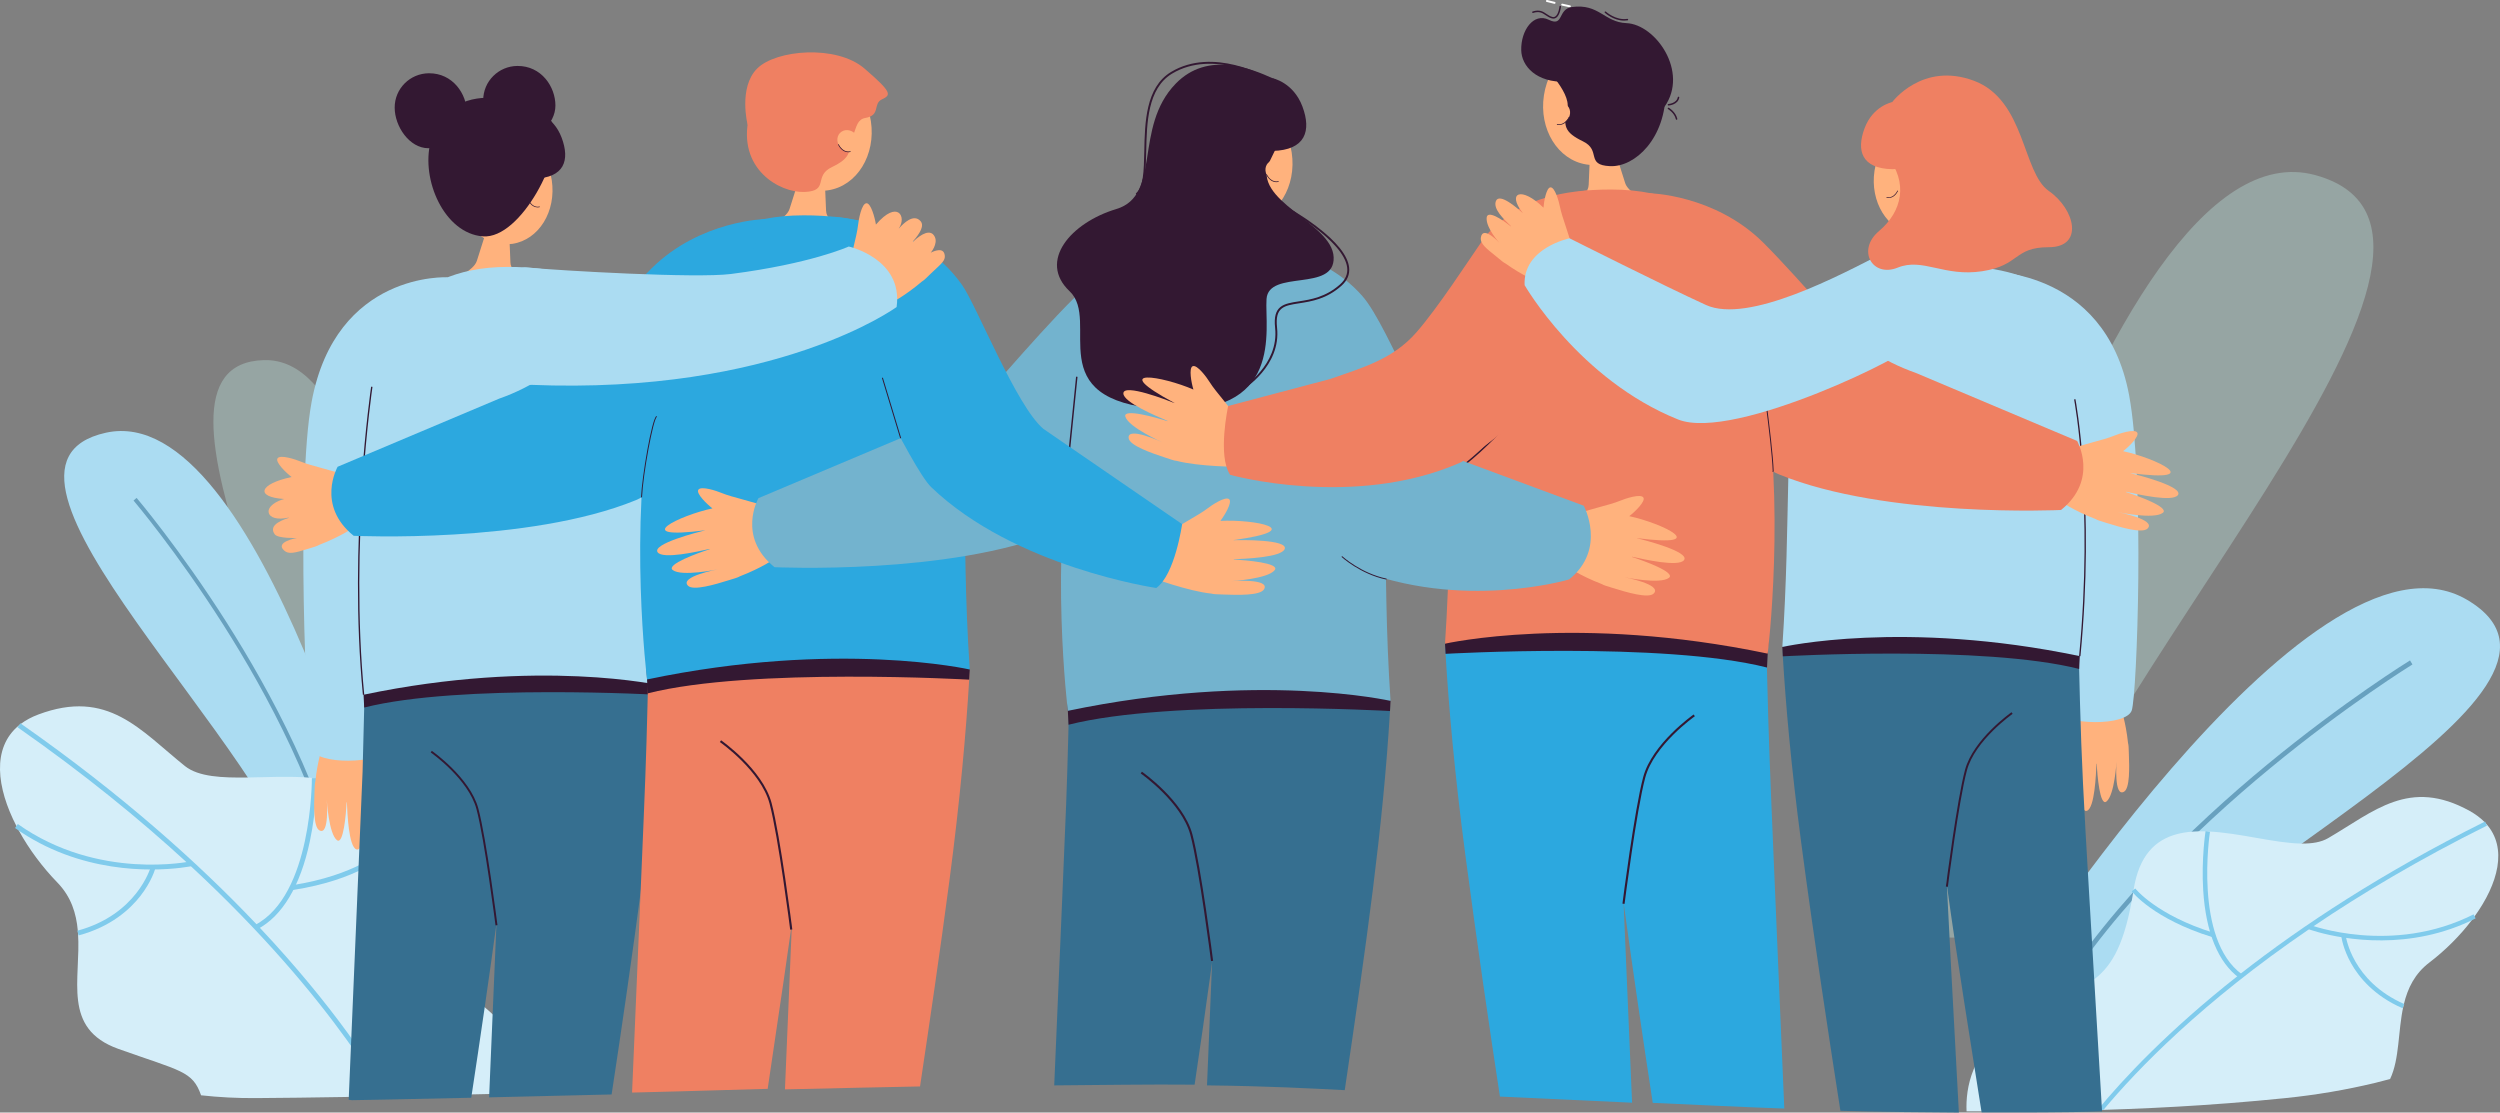 <svg width="773" height="344" viewBox="0 0 773 344" fill="none" xmlns="http://www.w3.org/2000/svg">
<rect x="0" y="0" width="773" height="344" fill="#808080" stroke="none"/>
<g clip-path="url(#clip0_217_5)">
<path d="M490.165 3.217C490.149 3.217 490.127 3.214 490.108 3.214C489.305 3.062 488.511 2.904 487.72 2.747C487.556 2.715 487.449 2.554 487.48 2.39C487.515 2.226 487.679 2.118 487.839 2.153C488.624 2.311 489.418 2.462 490.219 2.614C490.383 2.649 490.493 2.807 490.461 2.971C490.433 3.116 490.307 3.22 490.162 3.22L490.165 3.217ZM485.403 2.264C485.381 2.264 485.359 2.26 485.34 2.254L484.581 2.087C484.039 1.97 483.5 1.85 482.967 1.73C482.803 1.695 482.702 1.531 482.737 1.364C482.772 1.209 482.939 1.089 483.099 1.136C483.632 1.256 484.168 1.373 484.71 1.493L485.469 1.66C485.633 1.695 485.737 1.859 485.699 2.02C485.668 2.162 485.542 2.26 485.403 2.26V2.264ZM480.666 1.19C480.644 1.19 480.619 1.187 480.597 1.181C479.8 0.988 479.015 0.795 478.237 0.596C478.073 0.552 477.975 0.385 478.019 0.227C478.06 0.063 478.211 -0.022 478.388 0.003C479.163 0.202 479.948 0.394 480.739 0.587C480.903 0.625 481.004 0.792 480.963 0.956C480.928 1.095 480.805 1.187 480.666 1.187V1.19Z" fill="white"/>
<g opacity="0.5">
<path d="M588.54 289.664C588.54 289.664 648.426 35.443 716.008 54.172C783.586 72.904 638.568 215.693 623.45 290.245L588.54 289.661V289.664Z" fill="#ACC9C5"/>
</g>
<path d="M616.709 311.367C616.709 311.367 713.915 156.662 762.802 185.45C811.688 214.237 670.373 274.228 643.771 320.188L616.709 311.367Z" fill="#ABDCF2"/>
<path d="M631.805 316.437C649.608 284.363 679.686 255.894 701.785 237.661C725.743 217.893 745.73 205.571 745.928 205.448L745.178 204.197C744.98 204.32 724.904 216.697 700.868 236.527C678.671 254.843 648.451 283.447 630.538 315.727L631.802 316.437H631.805Z" fill="#68A1BF"/>
<path d="M650.399 343.167C660.749 342.851 670.714 342.38 680.474 341.73C683.421 341.534 686.345 341.326 689.257 341.099C695.107 340.641 700.902 340.123 706.682 339.529C716.168 338.56 725.402 336.991 734.223 334.863C735.834 334.471 737.432 334.064 739.014 333.638C741.992 327.38 741.409 318.894 743.13 311.127V311.121C743.183 310.877 743.237 310.644 743.297 310.407C744.466 305.589 746.603 301.096 751.131 297.636C755.938 293.974 760.548 289.424 764.248 284.556C764.557 284.151 764.856 283.747 765.146 283.34C772.345 273.344 775.531 262.218 768.67 254.644C768.506 254.464 768.348 254.297 768.172 254.117C766.959 252.895 765.471 251.774 763.671 250.77C744.967 240.361 734.012 250.922 719.868 259.152C717.709 260.406 714.933 260.854 711.756 260.832C703.439 260.769 692.387 257.473 682.563 257.081H682.535C682.34 257.069 682.144 257.062 681.952 257.056C681.256 257.034 680.565 257.031 679.885 257.043C679.135 257.056 678.394 257.094 677.666 257.154C676.081 257.28 674.552 257.526 673.096 257.918C666.456 259.686 661.369 264.472 659.702 275.147V275.153C659.668 275.381 659.63 275.608 659.595 275.835C659.582 275.914 659.57 275.987 659.56 276.063C659.419 276.918 659.277 277.749 659.129 278.554C656.425 293.301 652.353 299.486 646.636 303.452C643.67 305.507 640.264 306.972 636.375 308.721C635.602 309.065 634.811 309.428 634.001 309.804C631.389 311.016 628.578 312.421 625.558 314.249C625.016 314.575 624.465 314.919 623.91 315.272C623.425 315.588 622.93 315.907 622.432 316.245C621.572 316.826 620.762 317.422 620.002 318.025C619.76 318.209 619.53 318.401 619.299 318.587C617.046 320.46 615.215 322.423 613.75 324.428C612.243 326.477 611.109 328.564 610.267 330.62C608.304 335.381 607.904 339.981 608.058 343.615C610.179 343.631 612.284 343.64 614.367 343.643C621.736 343.656 628.861 343.612 635.791 343.501C640.128 343.432 644.389 343.34 648.584 343.223L650.421 343.17L650.399 343.167Z" fill="#D5EEF9"/>
<path d="M650.399 343.167C660.919 330.563 680.937 309.851 713.909 287.35C714.391 287.018 714.879 286.687 715.371 286.358C730.467 276.148 748.229 265.593 768.972 255.275L768.667 254.647L768.364 254.022C768.298 254.057 768.232 254.088 768.169 254.123C736.521 269.878 711.797 286.201 692.863 301.005C692.481 301.302 692.109 301.595 691.734 301.892C670.367 318.736 656.535 333.546 648.558 343.227L650.396 343.173L650.399 343.167Z" fill="#80CBEC"/>
<path d="M683.947 289.737C665.867 284.101 659.406 275.93 659.141 275.586L660.232 274.724C660.295 274.806 666.74 282.908 684.357 288.401L683.947 289.74V289.737Z" fill="#80CBEC"/>
<path d="M692.415 302.403C685.907 297.693 682.04 288.319 681.23 275.302C680.625 265.552 681.946 257.069 681.958 256.983L683.323 257.201C683.269 257.533 678.255 290.428 693.222 301.264L692.415 302.4V302.403Z" fill="#80CBEC"/>
<path d="M716.893 288.259C714.785 287.685 713.584 287.233 713.527 287.214L714.019 285.907C714.271 286.005 739.625 295.47 764.834 282.718L765.452 283.969C745.137 294.245 724.744 290.4 716.893 288.259Z" fill="#80CBEC"/>
<path d="M742.865 311.746C734.025 307.9 729.358 302.104 727 297.92C724.432 293.367 723.975 289.756 723.956 289.601L725.33 289.427C725.346 289.566 727.23 303.414 743.416 310.458L742.868 311.743L742.865 311.746Z" fill="#80CBEC"/>
<g opacity="0.5">
<path d="M125.299 280.786C125.299 280.786 127.432 110.168 81.644 111.343C35.855 112.517 105.255 225.979 103.077 275.63L125.296 280.786H125.299Z" fill="#ACC9C5"/>
</g>
<path d="M119.295 276.571C119.295 276.571 80.667 123.221 32.754 133.794C-15.159 144.368 85.07 231.621 94.672 276.568H119.295V276.571Z" fill="#ABDCF2"/>
<path d="M105.52 276.691C99.447 245.529 82.306 214.039 69 193.113C54.572 170.425 41.421 154.926 41.288 154.771L42.237 153.944C42.369 154.099 55.577 169.664 70.052 192.427C83.418 213.448 100.638 245.087 106.749 276.448L105.52 276.694V276.691Z" fill="#68A1BF"/>
<path d="M163.565 337.979C162.572 338.004 161.586 338.026 160.599 338.052C157.035 338.134 153.508 338.216 150.026 338.295C148.173 338.336 146.332 338.38 144.501 338.418C136.213 338.607 128.176 338.781 120.468 338.932C119.894 338.945 119.324 338.955 118.753 338.967C117.01 339.002 115.286 339.034 113.581 339.065C111.549 339.103 109.544 339.141 107.571 339.172C107.215 339.182 106.866 339.188 106.513 339.194C96.654 339.359 87.468 339.479 79.113 339.532C73.355 339.57 67.695 339.277 62.174 338.667C59.517 331.103 56 331.235 36.602 324.318C19.02 318.038 25.118 302.725 24.119 288.53V288.518C24.1 288.259 24.081 287.997 24.056 287.741C23.583 282.421 22.017 277.291 17.74 272.88C13.199 268.21 9.007 262.631 5.843 256.857V256.851C5.575 256.371 5.32 255.888 5.074 255.408C-1.012 243.609 -2.635 231.236 5.884 224.262C6.082 224.094 6.281 223.94 6.495 223.782C7.983 222.67 9.751 221.717 11.821 220.934C33.413 212.826 43.412 225.828 57.175 236.859C59.277 238.542 62.164 239.461 65.552 239.94C68.861 240.408 72.643 240.465 76.633 240.401C82.287 240.319 88.353 240.007 94.073 240.345C94.543 240.37 95.013 240.401 95.476 240.439C95.75 240.461 96.024 240.483 96.298 240.509C96.601 240.54 96.913 240.569 97.209 240.607H97.288C97.383 240.616 97.474 240.629 97.569 240.638C97.682 240.651 97.799 240.667 97.909 240.676C98.659 240.768 99.393 240.872 100.121 240.995C100.919 241.131 101.7 241.289 102.466 241.469C105.164 242.1 107.66 243.028 109.85 244.376C110.099 244.528 110.339 244.686 110.581 244.847C112.696 246.29 114.489 248.165 115.851 250.599C116.118 251.076 116.374 251.578 116.604 252.102C117.949 255.101 118.718 258.846 118.75 263.509V263.516C118.75 263.765 118.75 264.011 118.759 264.257C118.759 264.346 118.759 264.422 118.759 264.507C118.772 265.445 118.794 266.351 118.819 267.235C118.983 272.097 119.399 276.154 120.052 279.583C122.696 293.462 129.197 297.181 138.274 303.013C139.036 303.502 139.824 304.01 140.625 304.544C143.133 306.201 145.812 308.077 148.642 310.397C148.734 310.473 148.825 310.549 148.92 310.628C149.635 311.221 150.36 311.84 151.094 312.494C151.375 312.746 151.655 312.996 151.936 313.255C155.541 316.563 158.11 319.98 159.887 323.364C162.607 328.517 163.514 333.571 163.54 337.985L163.565 337.979Z" fill="#D5EEF9"/>
<path d="M120.468 338.929C119.894 338.942 119.324 338.951 118.753 338.964C116.705 335.532 114.161 331.513 111.063 326.992C109.9 325.296 108.662 323.528 107.338 321.694C96.885 307.187 81.335 288.518 59.044 267.857H59.038C58.575 267.424 58.108 266.998 57.642 266.569C43.176 253.277 25.921 239.195 5.455 224.887L5.884 224.262L6.303 223.646C6.369 223.69 6.435 223.738 6.495 223.782C37.715 245.62 61.474 266.96 79.293 285.758C79.652 286.14 80.008 286.51 80.355 286.882C91.7 298.946 100.594 309.933 107.436 319.301C108.769 321.129 110.027 322.891 111.205 324.589C115.041 330.111 118.094 334.939 120.461 338.929H120.468Z" fill="#80CBEC"/>
<path d="M90.597 275.182C110.761 272.059 118.945 264.384 119.283 264.059L118.258 262.966C118.18 263.042 110.023 270.651 90.374 273.691L90.597 275.182Z" fill="#80CBEC"/>
<path d="M79.557 287.328C87.241 283.343 92.854 273.976 95.785 260.232C97.981 249.94 97.921 240.686 97.921 240.594L96.431 240.61C96.434 240.97 96.547 276.83 78.877 285.989L79.557 287.331V287.328Z" fill="#80CBEC"/>
<path d="M55.719 268.346C58.058 268.072 59.41 267.781 59.473 267.768L59.154 266.294C58.871 266.357 30.346 272.403 5.506 254.789L4.649 256.024C24.664 270.218 47.011 269.372 55.719 268.346Z" fill="#80CBEC"/>
<path d="M24.305 289.235C34.336 286.545 40.233 281.114 43.409 277.032C46.87 272.587 47.932 268.811 47.976 268.653L46.539 268.249C46.498 268.394 42.287 282.851 23.92 287.776L24.302 289.235H24.305Z" fill="#80CBEC"/>
<path d="M98.716 256.721C101.921 258.616 101.038 247.344 101.038 247.344C101.038 247.344 101.647 257.827 104.184 259.781C106.207 261.337 107.026 251.474 107.162 248.08C107.193 248.08 107.225 248.083 107.253 248.086C107.404 251.411 107.795 261.773 110.2 262.632C112.923 263.604 112.753 250.034 112.68 248.011C112.693 248.011 112.702 248.011 112.715 248.008C115.696 269.859 118.696 253.735 118.18 244.263C119.793 245.507 123.449 247.689 124.322 246.795C125.324 245.769 122.626 241.747 121.747 240.61C119.718 237.993 116.755 231.978 114.675 229.399C113.774 228.281 99.765 230.734 99.765 230.734C99.765 230.734 98.192 234.955 97.493 241.693C97.392 242.066 97.329 242.479 97.316 242.946C97.301 243.502 97.266 244.247 97.234 245.09C97.234 245.09 97.234 245.097 97.234 245.1C97.074 249.147 96.907 255.651 98.713 256.718L98.716 256.721Z" fill="#FFB27D"/>
<path d="M138.422 85.738C138.422 85.738 103.859 83.831 96.349 124.276C91.54 150.168 94.678 226.718 96.349 231.609C98.019 236.5 116.661 236.335 120.902 231.609C125.144 226.883 138.422 85.741 138.422 85.741V85.738Z" fill="#ABDCF2"/>
<path d="M204.232 214.746L204.226 214.872C203.476 227.41 202.155 243.117 199.883 261.918C199.477 265.284 199.042 268.744 198.569 272.303C195.528 295.322 192.159 318.439 189.114 338.406C183.139 338.548 177.224 338.69 171.396 338.829C169.175 338.879 166.965 338.933 164.772 338.987C163.779 339.012 162.793 339.034 161.806 339.059C158.242 339.141 154.715 339.223 151.233 339.302L152.326 313.495L153.493 285.936L153.505 285.636V285.626L155.544 237.406L156.13 214.213C156.13 214.213 158.006 213.319 161.018 212.059C163.231 211.134 166.055 210.01 169.2 208.896C179.871 205.12 194.214 201.464 200.75 206.083C200.75 206.083 200.756 206.089 200.759 206.092C200.854 206.155 200.942 206.225 201.03 206.294C201.267 206.474 201.487 206.667 201.699 206.872C202.688 207.825 203.426 209.041 203.845 210.566C203.923 210.841 203.99 211.128 204.043 211.425V211.431C204.078 211.592 204.103 211.753 204.128 211.924C204.251 212.779 204.289 213.72 204.235 214.749L204.232 214.746Z" fill="#366F90"/>
<path d="M161.601 197.28C161.52 200.696 161.384 204.605 161.173 208.993C161.126 209.988 161.072 211.011 161.015 212.056C160.981 212.732 160.943 213.41 160.908 214.105C160.054 229.14 158.368 248.999 155.131 273.534C154.596 277.569 154.057 281.604 153.505 285.626V285.635C153.496 285.699 153.486 285.758 153.477 285.825V285.831C152.298 294.476 151.082 303.06 149.875 311.395C148.463 321.164 147.054 330.598 145.708 339.422C137.42 339.612 129.383 339.785 121.675 339.937C121.101 339.949 120.531 339.959 119.96 339.971C118.217 340.006 116.493 340.038 114.789 340.069C112.756 340.107 110.751 340.145 108.779 340.177C108.457 340.136 108.132 340.091 107.814 340.047L108.548 322.701L108.652 320.308L110.443 278.064L110.461 277.575L110.745 270.916L110.818 269.205L111.108 262.354L111.738 247.452L111.804 245.851L112.11 238.637L112.204 234.911L112.352 229.124L112.611 218.775L112.715 214.752L112.841 209.729L113.32 190.666L120.846 188.913L127.855 187.284L161.576 179.445C161.576 179.445 161.901 185.45 161.608 197.277L161.601 197.28Z" fill="#366F90"/>
<path d="M153.212 286.14C153.177 285.875 149.834 259.585 147.322 250.17C144.832 240.84 133.291 232.736 133.175 232.654L133.521 232.155C133.641 232.237 145.362 240.471 147.911 250.012C150.436 259.468 153.783 285.799 153.817 286.061L153.215 286.137L153.212 286.14Z" fill="#331832"/>
<path d="M147.435 80.68L150.486 71.066L151.375 68.269L156.597 51.813L157.284 68.184L157.694 78.009L157.823 81.119C157.911 83.231 159.228 83.673 160.832 85.507C161.482 86.249 165.642 90.758 160.921 92.794C155.04 95.33 144.044 91.49 139.865 86.461C139.897 86.455 146.443 83.79 147.429 80.683L147.435 80.68Z" fill="#FFB27D"/>
<path d="M158.458 75.392C166.632 74.142 172.069 65.32 170.601 55.688C169.134 46.055 161.317 39.26 153.142 40.511C144.968 41.761 139.531 50.583 140.999 60.215C142.466 69.847 150.283 76.642 158.458 75.392Z" fill="#FFB27D"/>
<path d="M204.229 214.872C204.229 214.872 142.093 211.304 112.608 218.774L112.17 209.937L153.515 197.068L186.896 197.93L197.151 200.229L204.387 211.974L204.229 214.866V214.872Z" fill="#331832"/>
<path d="M118.123 107.248C118.123 107.248 123.591 82.53 157.044 82.53C215.342 82.53 198.991 132.513 204.384 211.977C204.384 211.977 166.798 203.415 112.409 214.809C112.409 214.809 107.115 171.776 113.957 135.395C115.762 125.788 115.435 115.599 118.123 107.248Z" fill="#ABDCF2"/>
<path d="M112.201 214.831C107.666 167.738 114.685 120.032 114.757 119.555L115.173 119.618C115.101 120.095 108.091 167.75 112.62 214.793L112.201 214.834V214.831Z" fill="#331832"/>
<path d="M168.538 59.264C167.501 57.828 165.594 57.399 164.28 58.302C162.966 59.208 162.739 61.105 163.776 62.542C164.813 63.978 166.72 64.408 168.034 63.505C169.348 62.599 169.575 60.701 168.538 59.264Z" fill="#FFB27D"/>
<path d="M166.25 64.13C165.525 64.13 164.28 63.827 163.341 61.999C163.316 61.948 163.335 61.885 163.385 61.857C163.436 61.828 163.499 61.85 163.527 61.901C164.841 64.455 166.697 63.881 166.773 63.852C166.827 63.833 166.887 63.865 166.905 63.918C166.924 63.972 166.893 64.032 166.839 64.051C166.833 64.051 166.603 64.127 166.25 64.127V64.13Z" fill="#331832"/>
<path d="M165.119 34.496C165.119 34.496 171.062 35.633 173.659 42.566C176.256 49.496 174.567 55.025 165.119 55.233C155.667 55.444 165.119 34.496 165.119 34.496Z" fill="#331832"/>
<path d="M299.674 210.152C298.712 226.188 296.897 247.003 293.537 272.457C290.679 294.119 287.405 316.412 284.474 335.93C272.164 336.126 260.257 336.47 242.709 336.836C247.771 217.117 246.649 242.911 247.497 209.438C248.905 208.722 255.432 205.883 261.682 203.667C277.944 197.908 300.704 192.898 299.677 210.155L299.674 210.152Z" fill="#EF8062"/>
<path d="M253.431 191.067C252.328 236.231 245.038 282.936 244.616 287.145C244.616 287.407 241.042 312.172 237.364 336.669C231.219 336.799 216.003 337.335 195.436 337.822C200.583 216.148 199.392 249.495 201.049 183.89C208.503 182.157 234.994 175.997 253.396 171.719C253.664 176.641 253.563 185.851 253.431 191.067Z" fill="#EF8062"/>
<path d="M244.326 287.466C244.288 287.179 240.664 258.657 237.935 248.443C235.234 238.324 222.713 229.528 222.587 229.44L222.962 228.896C223.091 228.985 235.808 237.92 238.571 248.269C241.31 258.527 244.941 287.091 244.979 287.381L244.326 287.463V287.466Z" fill="#331832"/>
<path d="M244.14 64.572L247.453 54.144L248.417 51.106L254.083 33.255L254.83 51.015L255.275 61.674L255.416 65.049C255.511 67.338 256.942 67.821 258.685 69.81C259.391 70.615 263.904 75.505 258.782 77.716C252.404 80.469 240.475 76.301 235.94 70.842C235.975 70.836 243.078 67.947 244.147 64.575L244.14 64.572Z" fill="#FFB27D"/>
<path d="M256.099 58.83C264.969 57.473 270.868 47.903 269.276 37.453C267.684 27.004 259.203 19.633 250.333 20.99C241.463 22.346 235.564 31.917 237.156 42.366C238.748 52.815 247.229 60.186 256.099 58.83Z" fill="#FFB27D"/>
<path d="M270.642 26.988C270.642 26.988 260.714 36.318 262.022 41.571C263.333 46.822 262.999 48.877 257.2 51.678C251.401 54.478 256.523 59.028 248.795 59.356C241.067 59.684 227.863 52.199 231.6 36.116C233.45 28.16 236.41 22.6 236.41 22.6L270.642 26.988Z" fill="#EF8062"/>
<path d="M299.674 210.152C299.674 210.152 232.265 206.282 200.277 214.386L199.801 204.801L244.654 190.843L280.868 191.777L291.993 194.272L299.844 207.014L299.674 210.152Z" fill="#331832"/>
<path d="M206.259 93.394C206.259 93.394 212.193 66.58 248.486 66.58C311.731 66.583 293.991 120.806 299.844 207.011C299.844 207.011 259.069 197.722 200.063 210.083C200.063 210.083 194.318 163.397 201.739 123.928C203.7 113.506 203.344 102.453 206.259 93.391V93.394Z" fill="#2CA8DF"/>
<path d="M231.156 38.544C231.156 38.544 228.263 27.048 234.099 21.201C239.936 15.354 258.65 13.74 267.304 21.201C275.958 28.662 275.555 29.366 272.687 30.726C269.819 32.087 272.384 35.671 267.556 36.473C262.725 37.275 266.154 45.982 257.799 44.252C249.444 42.522 231.156 38.544 231.156 38.544Z" fill="#EF8062"/>
<path d="M264.783 41.786C263.658 40.227 261.59 39.759 260.163 40.741C258.735 41.723 258.492 43.782 259.617 45.338C260.743 46.898 262.81 47.365 264.238 46.383C265.665 45.401 265.908 43.343 264.783 41.786Z" fill="#FFB27D"/>
<path d="M262.296 47.065C261.512 47.065 260.16 46.737 259.142 44.754C259.113 44.697 259.135 44.628 259.192 44.599C259.249 44.571 259.318 44.593 259.346 44.65C260.771 47.422 262.785 46.797 262.87 46.768C262.93 46.749 262.993 46.781 263.015 46.841C263.034 46.901 263.002 46.964 262.942 46.986C262.936 46.986 262.687 47.068 262.303 47.068L262.296 47.065Z" fill="#331832"/>
<path d="M87.868 170.226C84.852 167.539 91.789 166.349 91.789 166.349C91.789 166.349 85.92 166.551 84.95 165.209C83.238 162.841 85.779 161.231 89.286 160.129C89.277 160.097 89.264 160.066 89.255 160.034C85.734 160.814 83.44 160.094 83.087 158.509C82.655 156.558 85.668 154.815 87.802 154.32C87.802 154.307 87.799 154.294 87.796 154.282C78.807 153.695 80.122 149.619 90.169 147.494C88.41 146.152 85.101 142.928 85.788 141.76C86.579 140.418 91.546 142.117 92.98 142.72C96.289 144.112 103.415 145.524 106.698 146.979C108.123 147.611 109.51 163.002 109.51 163.002C109.51 163.002 105.539 165.844 98.69 168.477C98.328 168.685 97.915 168.868 97.43 169.017C96.853 169.19 96.084 169.437 95.211 169.708C95.211 169.708 95.205 169.708 95.202 169.708C91.016 171.021 89.223 171.438 87.865 170.229L87.868 170.226Z" fill="#FFB27D"/>
<path d="M236.829 67.713C236.829 67.713 216.539 68.026 201.45 82.991C195.925 88.472 187.599 97.748 180.927 105.335C173.741 113.506 164.577 119.678 154.315 123.268L104.395 144.323C104.395 144.323 97.628 156.223 109.368 165.67C109.368 165.67 163.41 168.23 196.593 154.654C199.842 153.325 201.45 151.279 201.45 151.279L236.829 67.71V67.713Z" fill="#2CA8DF"/>
<path d="M504.64 340.953C491.75 340.385 478.174 339.757 463.78 339.059C460.383 316.851 456.526 290.4 453.103 264.472C449.743 239.019 447.925 218.206 446.967 202.167C446.74 198.338 447.629 194.846 450.73 192.642C459.936 186.113 483.49 194.773 493.84 199.117C495.602 199.853 499.144 201.416 499.144 201.454C499.989 234.807 498.955 206.616 504.637 340.95L504.64 340.953Z" fill="#2CA8DF"/>
<path d="M551.708 342.762C538.926 342.339 525.462 341.626 511.025 341.004C508.182 322.411 504.993 300.897 502.021 279.163C502.324 279.163 493.963 228.552 493.134 179.723C492.951 169.114 493.241 163.734 493.241 163.734C552.862 177.598 500.219 165.357 545.588 175.902C547.287 243.126 545.982 207.544 551.702 342.759L551.708 342.762Z" fill="#2CA8DF"/>
<path d="M502.314 279.485L501.662 279.403C501.7 279.116 505.33 250.552 508.069 240.291C510.833 229.939 523.549 221.007 523.679 220.918L524.054 221.462C523.928 221.55 511.407 230.346 508.706 240.465C505.98 250.679 502.352 279.201 502.314 279.488V279.485Z" fill="#331832"/>
<path d="M502.5 56.591L499.188 46.162L498.224 43.125L492.557 25.274L491.81 43.033L491.366 53.692L491.224 57.067C491.13 59.356 489.699 59.839 487.956 61.828C487.25 62.633 482.737 67.524 487.858 69.734C494.237 72.487 506.166 68.32 510.701 62.861C510.666 62.855 503.562 59.966 502.494 56.594L502.5 56.591Z" fill="#FFB27D"/>
<path d="M509.501 34.397C511.093 23.948 505.194 14.378 496.324 13.021C487.454 11.665 478.973 19.036 477.381 29.485C475.788 39.934 481.688 49.505 490.558 50.861C499.428 52.218 507.909 44.846 509.501 34.397Z" fill="#FFB27D"/>
<path d="M484.272 25.274C474.978 25.615 470.471 20.38 470.364 15.534C470.225 9.32 474.234 3.814 478.905 6.125C483.572 8.436 481.568 2.772 486.059 2.169C494.445 1.045 496.021 6.867 502.885 7.151C511.939 7.524 522.264 22.252 514.675 33C514.675 33 491.615 25.006 484.275 25.274H484.272Z" fill="#331832"/>
<path d="M475.999 19.007C475.999 19.007 485.926 28.336 484.618 33.59C483.307 38.84 483.641 40.896 489.44 43.696C495.239 46.497 490.118 51.046 497.845 51.375C505.573 51.703 515.04 42.787 515.04 28.134C515.04 19.963 510.231 14.618 510.231 14.618L475.999 19.007Z" fill="#331832"/>
<path d="M479.604 33.356C480.729 31.797 482.797 31.329 484.224 32.311C485.652 33.293 485.895 35.352 484.77 36.908C483.645 38.468 481.577 38.935 480.15 37.953C478.722 36.971 478.479 34.913 479.604 33.356Z" fill="#FFB27D"/>
<path d="M518.397 37.034C518.29 37.034 518.192 36.959 518.167 36.851C517.716 34.872 515.784 33.745 515.765 33.732C515.652 33.666 515.614 33.523 515.677 33.41C515.74 33.296 515.885 33.258 515.998 33.321C516.087 33.372 518.129 34.565 518.627 36.747C518.655 36.873 518.576 37.003 518.45 37.031C518.431 37.034 518.416 37.038 518.397 37.038V37.034Z" fill="#331832"/>
<path d="M515.885 32.627C515.762 32.627 515.658 32.529 515.649 32.406C515.639 32.276 515.74 32.163 515.869 32.157C515.894 32.157 518.403 31.977 518.765 30.082C518.791 29.953 518.913 29.871 519.043 29.893C519.172 29.918 519.254 30.041 519.232 30.171C518.803 32.428 516.02 32.624 515.901 32.63C515.894 32.63 515.891 32.63 515.885 32.63V32.627Z" fill="#331832"/>
<path d="M480.313 5.756C480.153 5.756 479.983 5.73 479.809 5.68C479.037 5.456 478.46 5.067 477.903 4.689C476.869 3.991 475.977 3.385 474.039 3.997C473.916 4.035 473.78 3.966 473.742 3.842C473.705 3.716 473.774 3.583 473.897 3.546C476.053 2.867 477.127 3.593 478.167 4.297C478.694 4.654 479.239 5.023 479.938 5.225C480.304 5.333 480.619 5.288 480.906 5.093C481.943 4.389 482.189 2.024 482.192 2.002C482.204 1.872 482.318 1.778 482.45 1.79C482.579 1.803 482.674 1.92 482.661 2.049C482.652 2.156 482.39 4.657 481.171 5.487C480.906 5.667 480.619 5.756 480.31 5.756H480.313Z" fill="#331832"/>
<path d="M502.176 6.381C498.889 6.381 496.33 4.054 496.213 3.944C496.118 3.855 496.112 3.707 496.2 3.609C496.289 3.514 496.437 3.508 496.534 3.596C496.566 3.625 499.61 6.39 503.162 5.832C503.288 5.809 503.411 5.898 503.433 6.027C503.452 6.157 503.364 6.277 503.238 6.299C502.878 6.356 502.525 6.381 502.182 6.381H502.176Z" fill="#331832"/>
<path d="M482.091 38.635C481.706 38.635 481.457 38.556 481.451 38.553C481.391 38.534 481.36 38.468 481.379 38.408C481.398 38.348 481.464 38.316 481.524 38.335C481.609 38.364 483.623 38.989 485.047 36.217C485.075 36.16 485.145 36.138 485.201 36.166C485.258 36.195 485.28 36.264 485.252 36.321C484.234 38.304 482.882 38.632 482.097 38.632L482.091 38.635Z" fill="#331832"/>
<path d="M446.967 202.168C446.967 202.168 514.375 198.297 546.363 206.401L546.839 196.816L501.987 182.858L465.772 183.792L454.647 186.287L446.797 199.029L446.967 202.168Z" fill="#331832"/>
<path d="M540.382 85.413C540.382 85.413 534.447 58.598 498.154 58.598C434.909 58.601 452.649 112.824 446.797 199.029C446.797 199.029 487.571 189.74 546.578 202.101C546.578 202.101 552.323 155.415 544.901 115.946C542.941 105.524 543.297 94.471 540.382 85.409V85.413Z" fill="#EF8062"/>
<path d="M448.47 147.023L448.231 146.635C460.153 139.244 475.668 119.77 475.823 119.574L476.179 119.858C476.024 120.054 460.459 139.591 448.47 147.023Z" fill="#331832"/>
<path d="M548.053 145.814C547.785 139.26 543.622 99.226 543.581 98.822L544.034 98.774C544.075 99.178 548.242 139.228 548.51 145.795L548.053 145.814Z" fill="#331832"/>
<path d="M511.303 183.54C514.186 180.711 502.15 178.46 502.15 178.46C502.15 178.46 513.285 180.781 516.042 178.665C518.242 176.982 508.157 173.339 504.65 172.237C504.659 172.206 504.672 172.174 504.681 172.142C508.201 172.922 519.147 175.432 520.719 173.153C522.503 170.57 508.268 166.92 506.131 166.425C506.131 166.412 506.134 166.399 506.137 166.387C529.827 169.421 513.811 161.724 503.764 159.599C505.523 158.257 508.832 155.033 508.145 153.865C507.354 152.523 502.387 154.222 500.953 154.825C497.644 156.217 490.518 157.629 487.234 159.084C485.81 159.716 484.423 175.107 484.423 175.107C484.423 175.107 488.394 177.949 495.242 180.582C495.605 180.79 496.018 180.973 496.503 181.122C497.08 181.295 497.849 181.542 498.722 181.813C498.722 181.813 498.728 181.813 498.731 181.813C502.916 183.126 509.673 185.131 511.296 183.537L511.303 183.54Z" fill="#FFB27D"/>
<path d="M212.751 181.134C209.867 178.305 221.903 176.054 221.903 176.054C221.903 176.054 210.769 178.375 208.011 176.26C205.811 174.577 215.896 170.933 219.404 169.831C219.394 169.8 219.382 169.768 219.372 169.737C215.852 170.516 204.907 173.026 203.334 170.747C201.55 168.164 215.786 164.515 217.923 164.019C217.923 164.006 217.919 163.994 217.916 163.981C194.226 167.015 210.242 159.318 220.289 157.193C218.531 155.851 215.222 152.628 215.909 151.459C216.7 150.118 221.667 151.816 223.101 152.419C226.41 153.812 233.535 155.223 236.819 156.678C238.244 157.31 239.63 172.701 239.63 172.701C239.63 172.701 235.659 175.543 228.811 178.176C228.449 178.384 228.036 178.567 227.551 178.716C226.974 178.889 226.205 179.136 225.332 179.407C225.332 179.407 225.326 179.407 225.322 179.407C221.137 180.721 214.38 182.726 212.757 181.131L212.751 181.134Z" fill="#FFB27D"/>
<path d="M429.788 219.854C427.613 256.093 422.489 291.802 415.795 337.079C405.001 336.527 392.404 335.835 373.208 335.596C373.735 323.118 376.445 256.775 376.971 244.295C376.971 244.19 377.608 218.945 377.608 219.135C380.101 217.925 386.07 215.39 391.78 213.363C408.042 207.607 430.815 202.575 429.788 219.851V219.854Z" fill="#366F90"/>
<path d="M383.549 200.772C382.493 243.988 376.098 289.847 369.373 335.381C355.345 335.233 339.991 335.51 325.964 335.602C330.502 228.354 329.519 258.717 331.164 193.599C334.473 192.829 380.198 182.198 383.511 181.428C383.775 186.328 383.675 195.588 383.545 200.775L383.549 200.772Z" fill="#366F90"/>
<path d="M374.444 297.172C374.406 296.885 370.782 268.362 368.052 258.149C365.352 248.033 352.831 239.234 352.704 239.145L353.079 238.602C353.209 238.69 365.925 247.625 368.689 257.975C371.428 268.233 375.058 296.796 375.096 297.087L374.444 297.169V297.172Z" fill="#331832"/>
<path d="M374.255 74.278L377.567 63.849L378.531 60.812L384.198 42.961L384.945 60.72L385.389 71.379L385.531 74.754C385.625 77.043 387.056 77.526 388.799 79.515C389.505 80.32 394.018 85.211 388.897 87.421C382.518 90.174 370.589 86.007 366.054 80.548C366.089 80.541 373.193 77.653 374.261 74.281L374.255 74.278Z" fill="#FFB27D"/>
<path d="M386.214 68.529C395.084 67.172 400.983 57.602 399.391 47.153C397.798 36.703 389.317 29.332 380.447 30.689C371.578 32.045 365.678 41.616 367.271 52.065C368.863 62.514 377.344 69.885 386.214 68.529Z" fill="#FFB27D"/>
<path d="M429.788 219.855C429.788 219.855 362.38 215.984 330.392 224.088L329.916 214.503L374.768 200.545L410.983 201.479L422.108 203.974L429.958 216.716L429.788 219.855Z" fill="#331832"/>
<path d="M336.373 103.1C336.373 103.1 342.308 76.286 378.601 76.286C441.846 76.289 424.106 130.511 429.958 216.716C429.958 216.716 389.184 207.428 330.177 219.788C330.177 219.788 324.432 173.102 331.854 133.634C333.814 123.212 333.458 112.158 336.373 103.097V103.1Z" fill="#73B3CE"/>
<path d="M385.714 76.547C385.714 76.547 407.245 75.581 421.26 91.56C429.958 101.48 442.722 139.171 452.983 142.758L489.689 156.366C489.689 156.366 496.922 169.702 485.186 179.151C485.186 179.151 451.783 189.144 418.603 175.568C415.354 174.239 403.51 156.972 403.51 156.972L385.714 76.547Z" fill="#73B3CE"/>
<path d="M366.946 77.419C366.946 77.419 346.657 77.731 331.567 92.697C326.042 98.177 317.716 107.453 311.044 115.04C303.859 123.211 294.694 129.384 284.433 132.973L234.512 154.029C234.512 154.029 227.746 165.929 239.485 175.375C239.485 175.375 293.528 177.936 326.711 164.36C329.96 163.03 331.567 160.984 331.567 160.984L366.946 77.415V77.419Z" fill="#73B3CE"/>
<path d="M328.702 163.501L328.245 163.482C328.513 156.915 332.68 116.862 332.721 116.461L333.174 116.509C333.133 116.913 328.967 156.95 328.702 163.501Z" fill="#331832"/>
<path d="M393.441 24.172C387.11 21.321 373.479 15.597 363.517 25.88C350.36 39.463 359.241 60.405 345.153 64.639C331.066 68.872 320.902 80.766 330.713 90.042C340.524 99.314 321.063 123.789 359.212 126.495C397.365 129.201 390.977 101.736 391.61 92.46C392.244 83.187 412.77 90.443 412.366 79.556C411.963 68.67 386.577 62.17 392.53 49.998C398.481 37.824 403.265 28.599 393.441 24.172Z" fill="#331832"/>
<path d="M397.151 51.043C396.026 49.483 393.958 49.016 392.53 49.998C391.103 50.98 390.86 53.039 391.985 54.595C393.11 56.155 395.178 56.622 396.605 55.64C398.033 54.658 398.276 52.6 397.151 51.043Z" fill="#FFB27D"/>
<path d="M394.664 56.319C393.879 56.319 392.527 55.991 391.509 54.008C391.481 53.951 391.503 53.882 391.56 53.853C391.616 53.825 391.683 53.847 391.714 53.904C393.142 56.685 395.216 56.029 395.234 56.022C395.294 56.003 395.357 56.035 395.379 56.095C395.398 56.155 395.367 56.218 395.307 56.24C395.301 56.24 395.052 56.322 394.667 56.322L394.664 56.319Z" fill="#331832"/>
<path d="M393.441 24.172C393.441 24.172 399.889 25.406 402.707 32.924C405.524 40.444 403.693 46.44 393.441 46.667C383.189 46.895 393.441 24.172 393.441 24.172Z" fill="#331832"/>
<path d="M351.535 60.297L351.176 59.811C353.584 58.03 353.688 52.818 353.811 46.778C353.987 37.96 354.208 26.988 362.102 22.243C375.184 14.378 391.598 23.815 391.761 23.91L391.456 24.431C391.295 24.336 375.184 15.082 362.411 22.761C354.803 27.332 354.589 38.121 354.413 46.787C354.29 52.985 354.179 58.34 351.532 60.294L351.535 60.297Z" fill="#331832"/>
<path d="M384.346 120.421L384.037 119.9C384.151 119.83 395.528 112.919 394.264 101.36C393.507 94.433 396.902 93.909 401.601 93.18C405.304 92.605 409.908 91.892 414.377 87.904C416.041 86.42 416.769 84.684 416.545 82.742C415.575 74.36 397.586 64.496 397.406 64.399L397.693 63.868C397.74 63.893 402.341 66.407 407.002 69.943C413.305 74.726 416.719 79.007 417.144 82.676C417.393 84.823 416.596 86.736 414.78 88.359C410.179 92.47 405.474 93.196 401.695 93.783C397.006 94.509 394.172 94.948 394.866 101.3C396.171 113.251 384.466 120.354 384.346 120.424V120.421Z" fill="#331832"/>
<path d="M348.998 135.559C348.289 131.578 359.392 136.746 359.392 136.746C359.392 136.746 348.983 132.156 347.961 128.831C347.148 126.182 357.466 129.084 360.962 130.227C360.971 130.195 360.98 130.164 360.99 130.129C357.671 128.714 347.306 124.392 347.347 121.62C347.394 118.479 361.097 123.792 363.123 124.629C363.13 124.619 363.136 124.607 363.139 124.597C342.096 113.285 359.594 116.335 369.007 120.452C368.355 118.337 367.529 113.787 368.765 113.238C370.186 112.603 373.246 116.878 374.066 118.204C375.953 121.263 380.936 126.558 382.764 129.652C383.558 130.994 382.821 144.33 382.821 144.33C382.821 144.33 370.883 144.33 363.782 142.493C363.366 142.452 362.925 142.36 362.443 142.196C361.872 142 361.103 141.754 360.237 141.47C360.237 141.47 360.23 141.47 360.227 141.47C356.058 140.103 349.395 137.807 348.998 135.562V135.559Z" fill="#FFB27D"/>
<path d="M491.041 58.861C491.041 58.861 467.455 61.219 458.457 74.221C454.026 80.62 444.553 95.26 437.878 102.847C430.692 111.018 421.629 113.576 411.367 117.162L379.754 125.529C379.754 125.529 376.366 140.983 380.378 146.824C380.378 146.824 418.2 157.436 451.114 143.219C458.933 139.841 498.908 104.461 498.908 104.461L491.041 58.857V58.861Z" fill="#EF8062"/>
<path d="M428.675 179.211C420.677 177.55 414.837 172.237 414.78 172.183L414.985 171.959C415.042 172.013 420.822 177.269 428.739 178.914L428.675 179.211Z" fill="#331832"/>
<path d="M390.838 182.214C392.887 178.731 380.684 179.691 380.684 179.691C380.684 179.691 392.036 179.028 394.15 176.268C395.836 174.071 385.156 173.181 381.481 173.032C381.481 172.998 381.484 172.966 381.487 172.931C385.09 172.764 396.309 172.338 397.236 169.727C398.285 166.768 383.593 166.955 381.402 167.034C381.402 167.021 381.402 167.008 381.399 166.996C405.061 163.753 387.598 160.492 377.343 161.06C378.692 159.305 381.049 155.333 380.082 154.383C378.969 153.293 374.614 156.226 373.385 157.183C370.548 159.39 364.037 162.61 361.245 164.871C360.035 165.853 356.08 178.608 356.08 178.608C356.08 178.608 367.265 182.785 374.564 183.543C374.967 183.65 375.414 183.72 375.922 183.735C376.524 183.751 377.331 183.789 378.245 183.824C378.245 183.824 378.251 183.824 378.254 183.824C382.638 184.001 389.681 184.177 390.835 182.214H390.838Z" fill="#FFB27D"/>
<path d="M257.799 67.028C257.799 67.028 283.402 68.174 297.49 88.135C301.977 94.493 314.278 125.677 322.645 132.626L365.512 162.064C365.512 162.064 363.303 177.731 357.511 181.803C357.511 181.803 313.824 175.464 287.934 150.635C281.782 144.737 261.19 100.666 261.19 100.666L257.802 67.031L257.799 67.028Z" fill="#2CA8DF"/>
<path d="M656.765 244.79C653.56 246.685 654.442 235.413 654.442 235.413C654.442 235.413 653.834 245.895 651.297 247.85C649.274 249.406 648.454 239.543 648.319 236.149C648.287 236.149 648.256 236.152 648.227 236.155C648.076 239.48 647.685 249.842 645.281 250.701C642.558 251.673 642.728 238.103 642.8 236.08C642.788 236.08 642.778 236.08 642.766 236.076C639.784 257.928 636.784 241.804 637.301 232.332C635.687 233.576 632.032 235.757 631.159 234.864C630.156 233.838 632.854 229.816 633.733 228.679C635.763 226.062 638.726 220.047 640.806 217.468C641.707 216.35 655.716 218.803 655.716 218.803C655.716 218.803 657.288 223.024 657.988 229.762C658.089 230.134 658.152 230.548 658.164 231.015C658.18 231.571 658.215 232.316 658.246 233.159C658.246 233.159 658.246 233.165 658.246 233.169C658.407 237.216 658.574 243.72 656.768 244.787L656.765 244.79Z" fill="#FFB27D"/>
<path d="M612.873 83.869C612.873 83.869 650.824 81.858 658.338 122.299C663.147 148.191 660.799 214.781 659.132 219.671C657.461 224.562 638.82 224.398 634.578 219.671C630.336 214.945 612.877 83.866 612.877 83.866L612.873 83.869Z" fill="#ABDCF2"/>
<path d="M605.682 344C594.966 343.918 581.812 343.823 569.054 343.463C565.455 320.422 560.826 290.043 556.908 260.371C553.807 236.907 552.134 217.723 551.248 202.938C550.177 184.797 577.649 193.097 594.459 200.125C597.469 201.385 599.347 202.278 599.347 202.278L599.933 225.471C602.505 286.286 601.03 257.091 605.682 343.997V344Z" fill="#366F90"/>
<path d="M649.955 343.634C638.823 344.029 623.749 343.956 612.713 343.956C609.675 324.561 605.077 296.392 602.004 273.9C602.004 273.894 601.975 273.726 601.975 273.72C598.884 251.026 596.063 228.474 594.572 202.177C594.046 192.873 593.432 176.326 593.908 167.52C632.501 176.493 621.058 173.831 642.161 178.738C643.9 247.9 642.908 224.063 649.955 343.637V343.634Z" fill="#366F90"/>
<path d="M602.269 274.206L601.667 274.13C601.701 273.865 605.048 247.534 607.573 238.081C610.119 228.54 621.843 220.306 621.963 220.224L622.309 220.722C622.193 220.805 610.652 228.912 608.162 238.239C605.647 247.654 602.306 273.944 602.272 274.209L602.269 274.206Z" fill="#331832"/>
<path d="M551.251 202.941C551.251 202.941 613.387 199.373 642.873 206.843L643.311 198.006L601.966 185.137L568.585 185.999L558.33 188.298L551.094 200.043L551.251 202.935V202.941Z" fill="#331832"/>
<path d="M637.358 95.317C637.358 95.317 634.282 82.022 600.828 82.022C542.531 82.022 556.489 120.584 551.097 200.046C551.097 200.046 588.682 191.483 643.072 202.878C643.072 202.878 648.366 159.845 641.524 123.464C639.718 113.856 640.046 103.668 637.358 95.317Z" fill="#ABDCF2"/>
<path d="M643.276 202.9L642.857 202.859C647.386 155.819 641.376 123.824 641.313 123.505L641.726 123.426C641.789 123.745 647.811 155.8 643.276 202.9Z" fill="#331832"/>
<path d="M664.004 163.447C666.888 160.618 654.852 158.367 654.852 158.367C654.852 158.367 665.986 160.687 668.744 158.572C670.944 156.889 660.862 153.246 657.351 152.144C657.361 152.112 657.373 152.081 657.383 152.049C660.903 152.829 671.848 155.339 673.421 153.059C675.205 150.477 660.969 146.827 658.832 146.331C658.832 146.319 658.836 146.306 658.839 146.294C682.529 149.328 666.513 141.63 656.466 139.505C658.224 138.164 661.533 134.94 660.846 133.772C660.055 132.43 655.088 134.129 653.654 134.732C650.345 136.124 643.22 137.535 639.936 138.991C638.511 139.622 637.125 155.014 637.125 155.014C637.125 155.014 641.095 157.855 647.944 160.488C648.306 160.697 648.719 160.88 649.204 161.028C649.781 161.202 650.55 161.448 651.423 161.72C651.423 161.72 651.429 161.72 651.433 161.72C655.618 163.033 662.375 165.038 663.998 163.444L664.004 163.447Z" fill="#FFB27D"/>
<path d="M509.812 59.732C509.812 59.732 530.101 60.044 545.188 75.01C550.713 80.49 559.039 89.766 565.711 97.353C572.896 105.524 582.061 111.7 592.322 115.286L642.243 136.342C642.243 136.342 649.009 148.242 637.27 157.688C637.27 157.688 583.227 160.249 550.044 146.673C546.795 145.343 545.188 143.297 545.188 143.297L509.812 59.728V59.732Z" fill="#EF8062"/>
<path d="M152.465 30.338C152.465 30.338 168.141 30.663 171.27 39.105C174.4 47.548 161.185 74.021 149.279 73.084C137.372 72.146 130.111 55.539 133.146 43.86C137.215 28.197 152.465 30.338 152.465 30.338Z" fill="#331832"/>
<path d="M122.034 33.255C122.034 27.398 126.774 22.694 132.617 22.653C139.988 22.599 144.366 29.043 144.366 34.9C144.366 40.757 138.302 45.83 132.456 45.83C126.61 45.83 122.034 39.112 122.034 33.255Z" fill="#331832"/>
<path d="M149.405 30.991C149.405 25.135 154.145 20.43 159.988 20.39C167.359 20.336 171.737 26.78 171.737 32.636C171.737 38.493 165.673 43.567 159.827 43.567C153.981 43.567 149.405 36.848 149.405 30.991Z" fill="#331832"/>
<path d="M198.512 153.792L198.21 153.78C198.465 147.535 201.528 129.374 202.981 128.62L203.12 128.888C201.988 129.478 198.802 146.701 198.512 153.792Z" fill="#331832"/>
<path d="M272.982 116.761L272.692 116.849L278.343 135.541L278.633 135.453L272.982 116.761Z" fill="#331832"/>
<path d="M548.128 145.811C547.785 136.134 543.697 108.615 543.656 108.338L543.956 108.293C543.997 108.571 548.087 136.106 548.431 145.801L548.128 145.811Z" fill="#331832"/>
<path d="M457.906 73.302C458.602 69.642 463.617 75.076 463.617 75.076C463.617 75.076 459.453 70.555 459.668 67.357C459.838 64.806 464.477 67.843 467.109 69.984C467.127 69.958 467.146 69.933 467.165 69.911C464.773 67.6 461.596 64.528 462.542 62.157C463.613 59.467 469.337 64.49 470.808 65.879C470.818 65.873 470.824 65.863 470.834 65.857C465.813 59.448 470.493 57.575 477.247 64.222C477.379 62.185 478.161 57.995 479.406 57.929C480.84 57.853 482.069 62.539 482.34 63.95C482.961 67.205 485.513 73.406 486.071 76.674C486.314 78.091 475.224 87.007 475.224 87.007C475.224 87.007 471.023 85.4 465.511 81.476C465.167 81.305 464.814 81.078 464.455 80.778C464.026 80.421 463.446 79.957 462.794 79.424C462.794 79.424 462.791 79.42 462.788 79.417C459.646 76.866 457.515 75.367 457.906 73.302Z" fill="#FFB27D"/>
<path d="M612.095 72.462C612.095 72.462 603.479 67.306 582.348 78.192C569.051 85.043 540.542 100.245 527.486 94.3C514.709 88.485 485.318 73.684 485.318 73.684C485.318 73.684 470.853 76.645 471.41 88.169C471.41 88.169 488.195 117.383 518.86 129.702C536.316 136.715 592.836 108.432 590.359 107.021L612.092 72.462H612.095Z" fill="#ABDCF2"/>
<path d="M609.205 57.307C610.673 47.675 605.236 38.852 597.061 37.602C588.887 36.352 581.07 43.147 579.602 52.779C578.134 62.411 583.571 71.233 591.746 72.484C599.92 73.734 607.737 66.939 609.205 57.307Z" fill="#FFB27D"/>
<path d="M586.155 59.887C587.337 58.564 587.333 56.63 586.147 55.565C584.96 54.501 583.04 54.71 581.858 56.033C580.676 57.355 580.68 59.29 581.867 60.354C583.053 61.419 584.973 61.209 586.155 59.887Z" fill="#FFB27D"/>
<path d="M583.939 61.212C583.586 61.212 583.356 61.14 583.35 61.136C583.296 61.118 583.265 61.058 583.284 61.004C583.303 60.95 583.362 60.919 583.416 60.938C583.495 60.963 585.351 61.541 586.662 58.986C586.687 58.936 586.753 58.914 586.804 58.942C586.854 58.968 586.876 59.031 586.848 59.084C585.909 60.912 584.664 61.215 583.939 61.215V61.212Z" fill="#331832"/>
<path d="M585.067 31.579C585.067 31.579 579.124 32.715 576.527 39.648C573.93 46.579 575.619 52.107 585.067 52.315C594.519 52.527 585.067 31.579 585.067 31.579Z" fill="#EF8062"/>
<path d="M585.067 31.578C585.067 31.578 594.361 19.013 610.318 24.961C626.274 30.909 625.287 53.338 633.478 59.034C641.669 64.73 644.392 76.437 633.478 76.437C622.564 76.437 624.663 82.069 612.873 83.869C601.084 85.671 594.535 79.594 586.754 82.754C578.972 85.915 573.965 77.365 581.011 71.42C588.061 65.475 590.236 56.549 583.378 48.097C576.52 39.645 585.064 31.578 585.064 31.578H585.067Z" fill="#EF8062"/>
<path d="M291.974 78.366C291.259 76.222 287.776 78.138 287.776 78.138C287.776 78.138 290.09 75.42 289.034 73.226C287.83 70.728 284.975 72.187 282.324 74.741C282.302 74.716 282.28 74.691 282.255 74.665C284.628 71.947 285.863 69.671 284.578 68.31C282.425 66.027 279.406 69.005 277.947 70.643C277.937 70.637 277.928 70.627 277.918 70.621C280.433 67.025 277.525 61.639 270.834 69.443C270.503 67.255 269.274 62.797 267.922 62.842C266.365 62.892 265.467 68.07 265.303 69.62C264.931 73.197 262.741 80.134 262.438 83.717C262.306 85.271 275.114 93.887 275.114 93.887C275.114 93.887 279.51 91.765 285.107 87.013C285.463 86.796 285.823 86.521 286.185 86.164C286.614 85.741 287.2 85.182 287.858 84.548C287.858 84.548 287.862 84.544 287.865 84.541C291.026 81.495 292.699 80.525 291.977 78.363L291.974 78.366Z" fill="#FFB27D"/>
<path d="M162.849 82.713C173.672 83.705 215.241 86.101 226.019 84.715C250.796 81.526 262.438 76.222 262.438 76.222C262.438 76.222 279.286 79.982 277.235 94.926C277.235 94.926 240.15 122.141 163.912 118.987C160.407 118.842 152.796 81.791 162.846 82.713H162.849Z" fill="#ABDCF2"/>
</g>
<defs>
<clipPath id="clip0_217_5">
<rect width="773" height="344" fill="white"/>
</clipPath>
</defs>
</svg>
